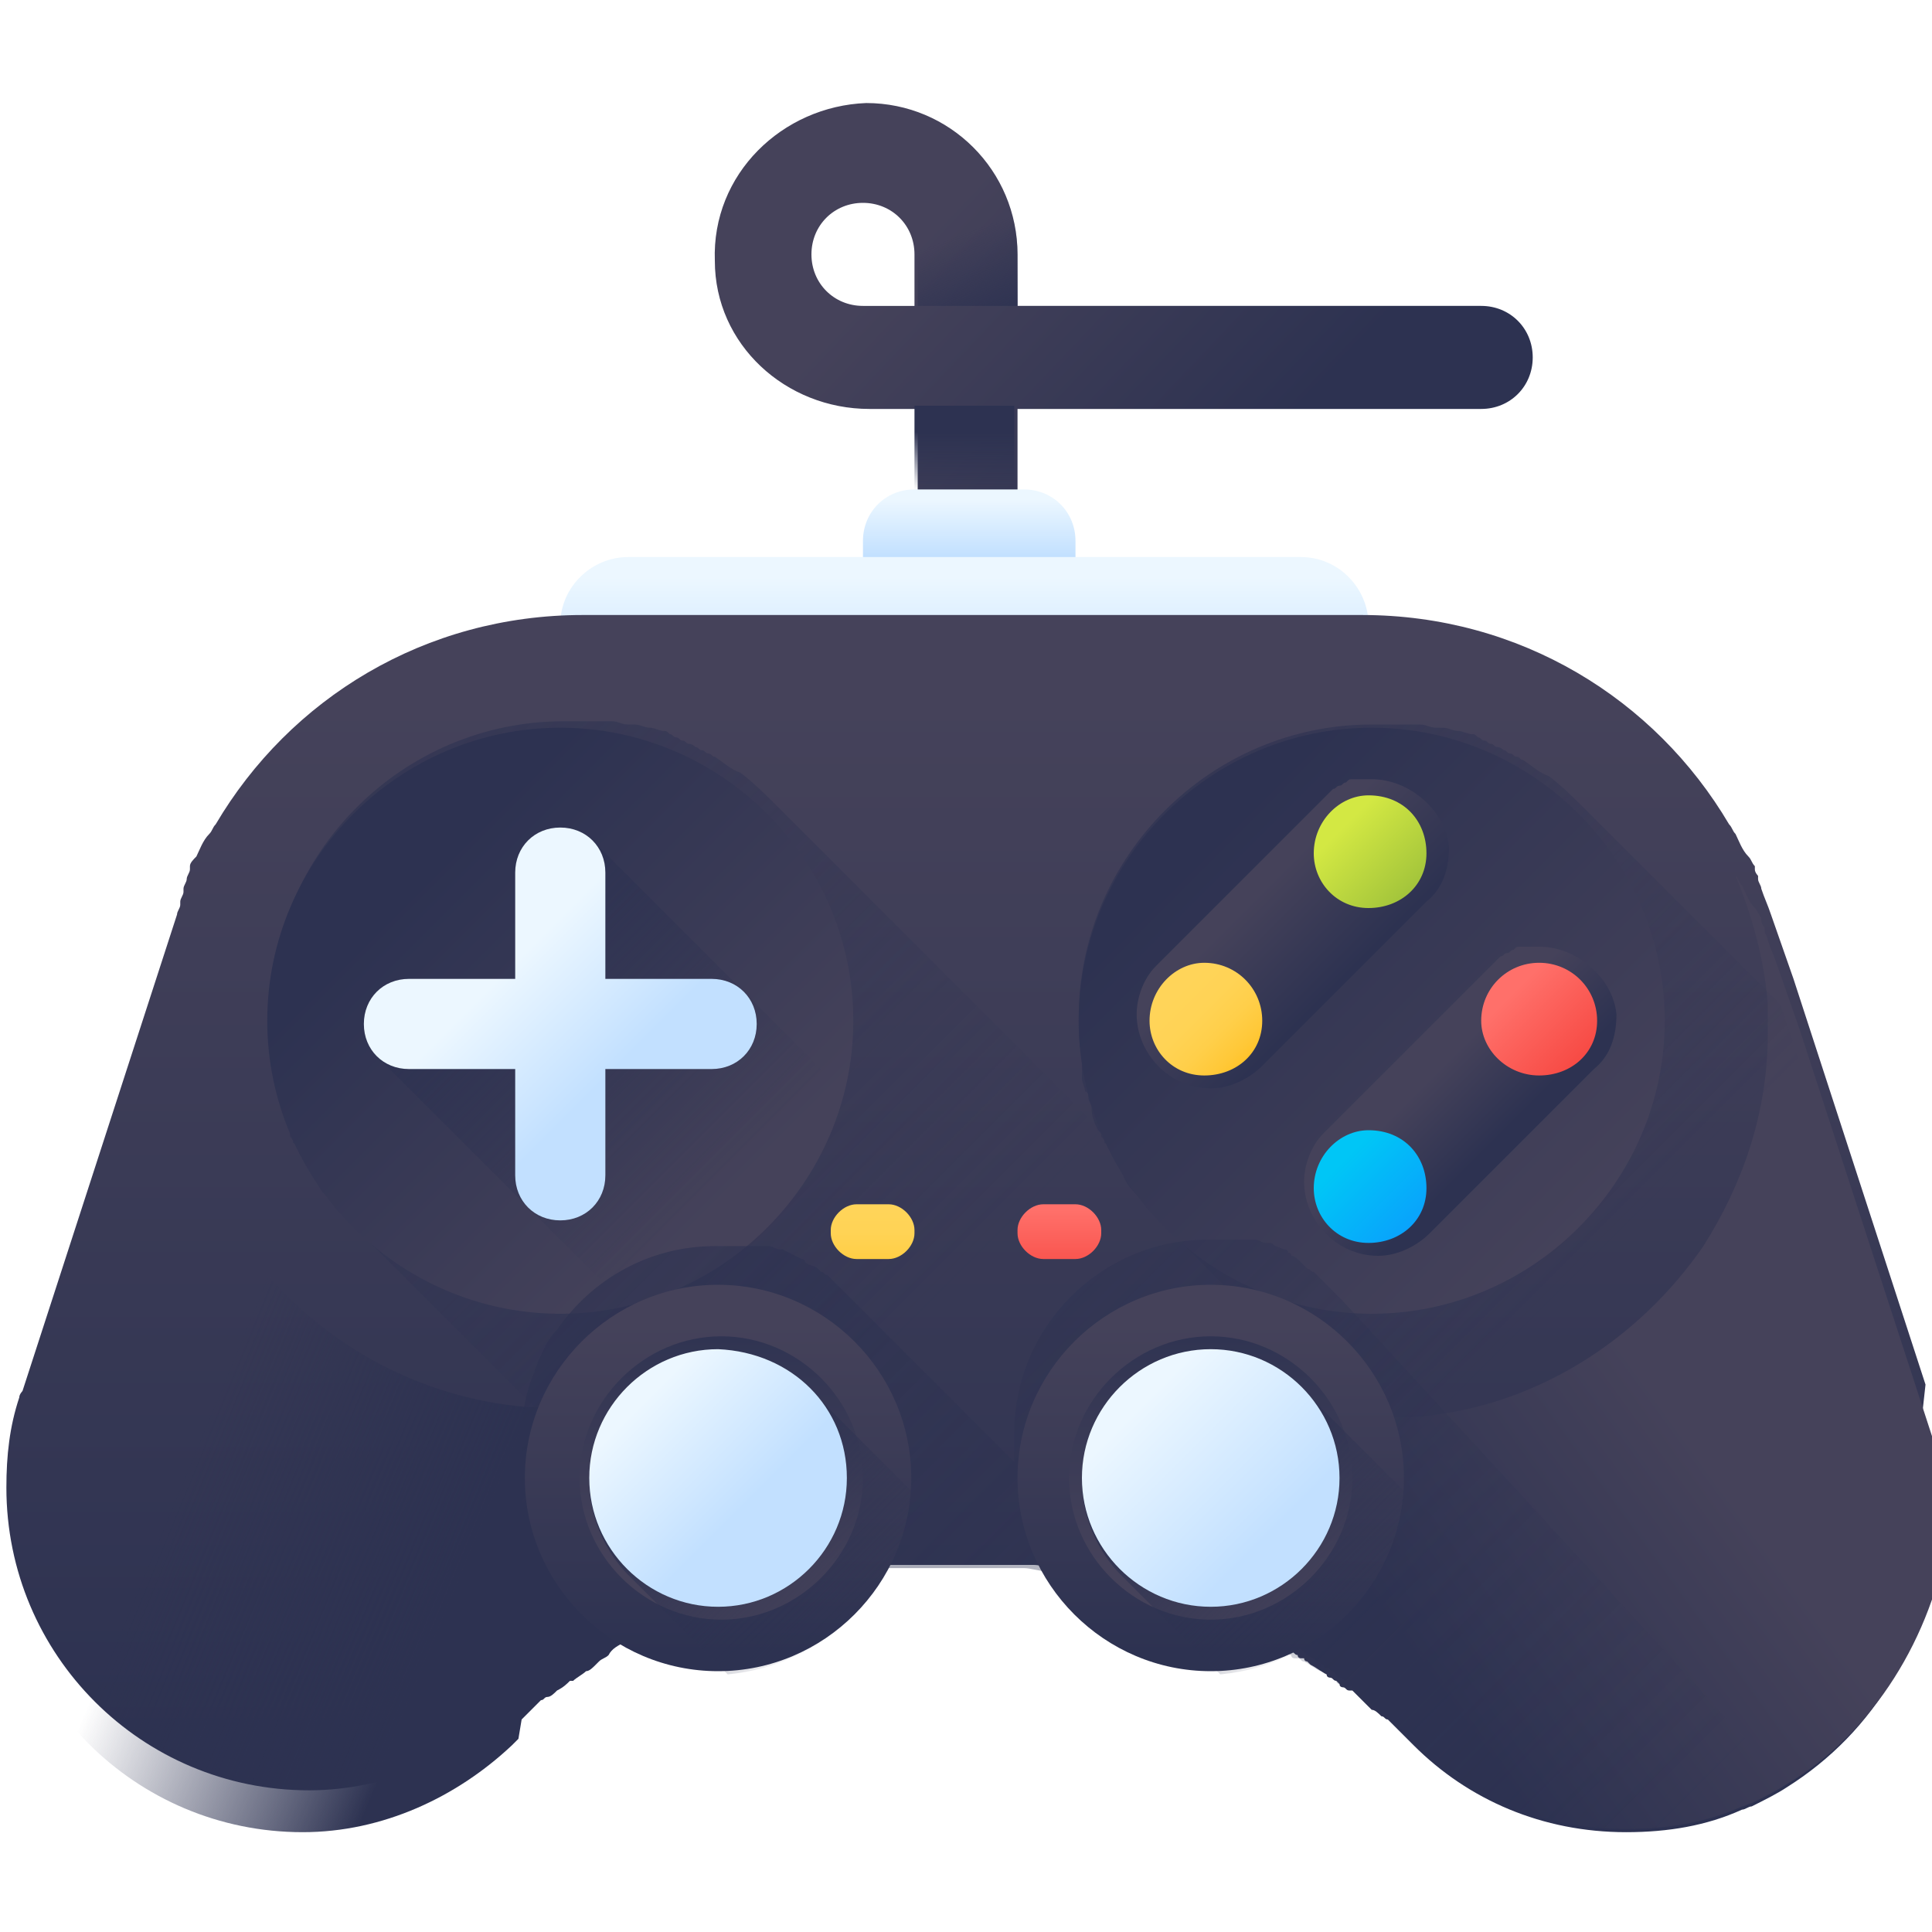 <?xml version="1.0" encoding="utf-8"?>
<!-- Generator: Adobe Illustrator 25.4.1, SVG Export Plug-In . SVG Version: 6.00 Build 0)  -->
<svg version="1.1" id="Layer_1" xmlns="http://www.w3.org/2000/svg" xmlns:xlink="http://www.w3.org/1999/xlink" x="0px" y="0px"
	 width="60px" height="60px" viewBox="0 0 60 60" style="enable-background:new 0 0 60 60;" xml:space="preserve">
<style type="text/css">
	.st0{fill:url(#SVGID_1_);}
	.st1{fill:url(#SVGID_00000122695528337483710410000017652782330436155291_);}
	.st2{fill:url(#SVGID_00000103267506330987436460000002085393524856054695_);}
	.st3{fill:url(#SVGID_00000004545307319595986940000017434957698213461901_);}
	.st4{fill:url(#SVGID_00000088841042803324869760000004172553094512067731_);}
	.st5{fill:url(#SVGID_00000081620803724277636220000011356987903693057465_);}
	.st6{fill:url(#SVGID_00000131352278005801243160000012321650995670017973_);}
	.st7{fill:url(#SVGID_00000044138604262016141070000001867865358515797153_);}
	.st8{fill:url(#SVGID_00000139295646246563899340000001700619223145472419_);}
	.st9{fill:url(#SVGID_00000007425237966769654290000005228965353608640909_);}
	.st10{fill:url(#SVGID_00000132780599264997202810000007095178785756216481_);}
	.st11{fill:url(#SVGID_00000110433803128769879780000002064261120526304649_);}
	.st12{fill:url(#SVGID_00000170957214685161617460000015594684890620362118_);}
	.st13{fill:url(#SVGID_00000091722807542000839780000011915907410791899059_);}
	.st14{fill:url(#SVGID_00000058588557086698927530000000775898131248997506_);}
	.st15{fill:url(#SVGID_00000060731062322891644450000013453189298962101436_);}
	.st16{fill:url(#SVGID_00000045588329199030006540000005906010516582042009_);}
	.st17{fill:url(#SVGID_00000003786239409645954090000010080945815690460093_);}
	.st18{fill:url(#SVGID_00000172411143217907178940000006738231756465581446_);}
	.st19{fill:url(#SVGID_00000025407320530154897470000016220991358692857278_);}
	.st20{fill:url(#SVGID_00000011007006169593991140000008717142784166601629_);}
	.st21{fill:url(#SVGID_00000147920678581626465150000008488602602765077396_);}
	.st22{fill:url(#SVGID_00000043445735354767171190000005660035807606241199_);}
	.st23{fill:url(#SVGID_00000083052180982279873260000014178039325026223238_);}
	.st24{fill:url(#SVGID_00000068653403522285461940000017366681566954363044_);}
	.st25{fill:url(#SVGID_00000045600801174596884180000010307541642597346188_);}
	.st26{fill:url(#SVGID_00000133496775024810566480000004294622401824133811_);}
	.st27{fill:url(#SVGID_00000137836902731470661450000008525065010332957325_);}
	.st28{fill:url(#SVGID_00000116193637751674654880000018060088598451186580_);}
	.st29{fill:url(#SVGID_00000110467094758895224080000003017881872639446702_);}
	.st30{fill:url(#SVGID_00000050639575712532830340000011778145060648964232_);}
</style>
<g>
	
		<linearGradient id="SVGID_1_" gradientUnits="userSpaceOnUse" x1="29.944" y1="-395.947" x2="38.847" y2="-404.416" gradientTransform="matrix(1 0 0 -1 0 -390)">
		<stop  offset="0" style="stop-color:#45425A"/>
		<stop  offset="1" style="stop-color:#2D3251"/>
	</linearGradient>
	<path class="st0" d="M31.6,16.8h-3.1v-4.1h-1.5c-2.6,0-4.8-2-4.8-4.6c-0.1-2.7,2.1-4.8,4.7-4.9h0c2.6,0,4.7,2.1,4.7,4.7v1.6H46
		c0.9,0,1.6,0.7,1.6,1.6c0,0.9-0.7,1.6-1.6,1.6H31.6V16.8z M26.8,6.3c-0.9,0-1.6,0.7-1.6,1.6c0,0.9,0.7,1.6,1.6,1.6h1.6V7.9
		C28.4,7,27.7,6.3,26.8,6.3z"/>
	
		<linearGradient id="SVGID_00000135661577990912037760000006957333359373548200_" gradientUnits="userSpaceOnUse" x1="30" y1="-405.515" x2="30" y2="-407.275" gradientTransform="matrix(1 0 0 -1 0 -390)">
		<stop  offset="0" style="stop-color:#ECF7FF"/>
		<stop  offset="1" style="stop-color:#C2E0FF"/>
	</linearGradient>
	<path style="fill:url(#SVGID_00000135661577990912037760000006957333359373548200_);" d="M33.3,18.4h-6.5v-1.6
		c0-0.9,0.7-1.6,1.6-1.6h3.4c0.9,0,1.6,0.7,1.6,1.6V18.4z"/>
	
		<linearGradient id="SVGID_00000167367169092333561020000000174029096922242702_" gradientUnits="userSpaceOnUse" x1="30" y1="-407.937" x2="30" y2="-411.918" gradientTransform="matrix(1 0 0 -1 0 -390)">
		<stop  offset="0" style="stop-color:#ECF7FF"/>
		<stop  offset="1" style="stop-color:#C2E0FF"/>
	</linearGradient>
	<path style="fill:url(#SVGID_00000167367169092333561020000000174029096922242702_);" d="M42.6,24.5H17.4v-5.1c0-1.2,1-2.1,2.1-2.1
		h20.9c1.2,0,2.1,1,2.1,2.1V24.5z"/>
	
		<linearGradient id="SVGID_00000064315407547919438070000000161883343809632931_" gradientUnits="userSpaceOnUse" x1="30" y1="-411.716" x2="30" y2="-444.035" gradientTransform="matrix(1 0 0 -1 0 -390)">
		<stop  offset="0" style="stop-color:#45425A"/>
		<stop  offset="1" style="stop-color:#2D3251"/>
	</linearGradient>
	<path style="fill:url(#SVGID_00000064315407547919438070000000161883343809632931_);" d="M59.6,44.8c0.2,0.8,0.4,1.7,0.4,2.7
		c0,3.4-1.8,6.3-4.5,8c-0.3,0.2-0.7,0.4-1.1,0.6c-0.1,0-0.2,0.1-0.3,0.1c-1.1,0.5-2.3,0.7-3.6,0.7c-2.6,0-4.9-1-6.6-2.7c0,0,0,0,0,0
		c0,0,0,0,0,0c0,0,0,0-0.1-0.1c-0.1-0.1-0.1-0.1-0.2-0.2c-0.1-0.1-0.1-0.1-0.2-0.2c-0.1-0.1-0.1-0.1-0.2-0.2c0,0-0.1-0.1-0.1-0.1
		c0,0,0,0,0,0c0,0,0,0,0,0c-0.1,0-0.1-0.1-0.2-0.1c-0.1-0.1-0.2-0.2-0.3-0.2c-0.1-0.1-0.2-0.2-0.3-0.3c0,0,0,0,0,0c0,0,0,0,0,0
		c0,0,0,0,0,0c0,0,0,0,0,0c0,0-0.1-0.1-0.1-0.1c0,0,0,0,0,0c-0.1-0.1-0.1-0.1-0.2-0.2c0,0,0,0,0,0c0,0,0,0-0.1,0c0,0,0,0,0,0
		c0,0,0,0,0,0c-0.1,0-0.1-0.1-0.2-0.1c0,0-0.1,0-0.1-0.1c0,0-0.1-0.1-0.1-0.1c0,0,0,0,0,0c-0.1,0-0.1-0.1-0.2-0.1c0,0-0.1,0-0.1-0.1
		c0,0,0,0,0,0c0,0,0,0,0,0c0,0,0,0,0,0c-0.2-0.1-0.3-0.2-0.5-0.3c0,0-0.1-0.1-0.1-0.1c0,0-0.1,0-0.1-0.1c0,0,0,0,0,0v0c0,0,0,0,0,0
		c0,0,0,0-0.1,0c0,0-0.1,0-0.1-0.1c-0.1,0-0.1-0.1-0.2-0.1C40,51,40,51,39.9,50.9c0,0,0,0,0,0c0,0,0,0,0,0c0,0,0,0-0.1,0
		c-0.1-0.1-0.2-0.1-0.4-0.2c0,0,0,0,0,0c0,0,0,0,0,0c-0.1-0.1-0.3-0.1-0.4-0.2c-0.1,0-0.2-0.1-0.2-0.1c-0.1,0-0.1-0.1-0.2-0.1
		c0,0,0,0,0,0c0,0,0,0,0,0c0,0-0.1,0-0.1-0.1c0,0,0,0,0,0c0,0-0.1,0-0.1-0.1c-0.1,0-0.2-0.1-0.2-0.1c0,0-0.1,0-0.1,0
		c0,0-0.1,0-0.1,0c0,0,0,0,0,0c0,0,0,0,0,0c0,0,0,0-0.1,0c0,0-0.1,0-0.1,0c0,0,0,0,0,0c0,0,0,0,0,0c0,0,0,0,0,0c0,0,0,0,0,0
		c0,0-0.1,0-0.1,0c0,0,0,0-0.1,0c0,0-0.1,0-0.1,0c-0.1,0-0.1,0-0.2-0.1c0,0-0.1,0-0.1,0c0,0,0,0,0,0c-0.1,0-0.2-0.1-0.3-0.1
		c0,0,0,0-0.1,0c-0.1,0-0.3-0.1-0.4-0.1c-0.1,0-0.1,0-0.2-0.1c-0.1,0-0.2-0.1-0.3-0.1l-0.2-0.1c-0.1,0-0.2-0.1-0.3-0.1
		c0,0,0,0-0.1,0c-0.1,0-0.2-0.1-0.3-0.1c0,0,0,0,0,0c0,0,0,0,0,0c0,0,0,0,0,0c-0.1,0-0.2-0.1-0.3-0.1c-0.1,0-0.1,0-0.2,0
		c-0.1,0-0.2,0-0.3-0.1c-0.1,0-0.2,0-0.3-0.1c-0.1,0-0.1,0-0.2,0c-0.1,0-0.2,0-0.3-0.1c-0.1,0-0.1,0-0.2,0c-0.1,0-0.3,0-0.4-0.1
		c-0.2,0-0.5-0.1-0.7-0.1c-0.1,0-0.2,0-0.3,0c-0.1,0-0.3,0-0.4,0c0,0-0.1,0-0.1,0c-0.1,0-0.3,0-0.4,0c-0.1,0-0.3,0-0.4,0
		c0,0-0.1,0-0.1,0c-0.2,0-0.3,0-0.5,0h0c-0.1,0-0.2,0-0.3,0h0c0,0-0.1,0-0.1,0h0c0,0,0,0,0,0c0,0,0,0,0,0c0,0-0.1,0-0.1,0
		c-0.1,0-0.1,0-0.2,0c0,0-0.1,0-0.1,0c0,0,0,0-0.1,0c0,0,0,0,0,0c0,0,0,0-0.1,0c0,0,0,0,0,0c-0.1,0-0.1,0-0.2,0c0,0,0,0,0,0
		c0,0,0,0,0,0c0,0,0,0,0,0c0,0-0.1,0-0.1,0c-0.1,0-0.2,0-0.2,0c0,0,0,0,0,0c0,0-0.1,0-0.1,0c-0.1,0-0.1,0-0.2,0v0c0,0,0,0,0,0h0
		c0,0,0,0,0,0c0,0-0.1,0-0.1,0c-0.1,0-0.3,0-0.4,0c0,0,0,0,0,0c0,0,0,0,0,0c0,0,0,0-0.1,0c0,0,0,0,0,0c-0.1,0-0.1,0-0.2,0
		c0,0,0,0,0,0c0,0-0.1,0-0.1,0c0,0-0.1,0-0.1,0c-0.1,0-0.2,0-0.4,0.1c-0.1,0-0.1,0-0.2,0c-0.1,0-0.1,0-0.1,0c0,0,0,0,0,0
		c0,0,0,0-0.1,0c0,0-0.1,0-0.1,0c0,0,0,0-0.1,0h0c0,0-0.1,0-0.1,0c0,0,0,0,0,0c0,0-0.1,0-0.1,0c0,0-0.1,0-0.1,0c0,0,0,0,0,0
		c0,0-0.1,0-0.1,0c0,0,0,0,0,0c-0.1,0-0.1,0-0.2,0c0,0,0,0,0,0c0,0,0,0,0,0c0,0,0,0,0,0c-0.2,0-0.3,0.1-0.5,0.1c0,0,0,0-0.1,0
		c0,0,0,0,0,0c0,0,0,0,0,0c0,0,0,0,0,0c0,0,0,0-0.1,0c-0.1,0-0.2,0.1-0.3,0.1c0,0-0.1,0-0.1,0c-0.1,0-0.2,0.1-0.3,0.1
		c0,0-0.1,0-0.1,0c0,0,0,0-0.1,0s0,0-0.1,0c-0.1,0-0.1,0-0.2,0.1c0,0,0,0-0.1,0c0,0,0,0-0.1,0c0,0-0.1,0-0.1,0c0,0-0.1,0-0.1,0
		c0,0-0.1,0-0.1,0.1c0,0-0.1,0-0.1,0c0,0,0,0,0,0c0,0,0,0,0,0c0,0-0.1,0-0.1,0c-0.1,0-0.1,0.1-0.2,0.1c0,0,0,0-0.1,0c0,0,0,0-0.1,0
		c0,0,0,0,0,0c0,0,0,0,0,0c0,0,0,0-0.1,0c0,0,0,0-0.1,0c0,0-0.1,0-0.1,0c-0.1,0-0.2,0.1-0.3,0.1c0,0-0.1,0-0.1,0c0,0,0,0,0,0
		c0,0,0,0,0,0c0,0-0.1,0-0.1,0.1c0,0-0.1,0-0.1,0c0,0,0,0-0.1,0c0,0,0,0,0,0c0,0-0.1,0-0.1,0c0,0-0.1,0-0.1,0.1
		c-0.2,0.1-0.4,0.2-0.7,0.4c-0.1,0-0.2,0.1-0.2,0.1c0,0,0,0-0.1,0c0,0-0.1,0.1-0.1,0.1c0,0,0,0-0.1,0c0,0,0,0,0,0c0,0,0,0-0.1,0
		c0,0,0,0-0.1,0c0,0-0.1,0-0.1,0c-0.1,0-0.2,0.1-0.2,0.1c-0.2,0.1-0.4,0.2-0.5,0.4c-0.1,0.1-0.2,0.1-0.3,0.2c0,0,0,0,0,0
		c0,0-0.1,0.1-0.1,0.1c-0.1,0.1-0.2,0.2-0.3,0.2c0,0,0,0,0,0c-0.1,0.1-0.3,0.2-0.4,0.3c0,0,0,0-0.1,0c-0.1,0.1-0.2,0.2-0.4,0.3
		c-0.1,0.1-0.2,0.2-0.3,0.2c-0.1,0-0.1,0.1-0.2,0.1c-0.1,0.1-0.2,0.2-0.3,0.3c-0.1,0.1-0.1,0.1-0.2,0.2c-0.1,0.1-0.1,0.1-0.2,0.2
		c0,0,0,0,0,0c0,0,0,0-0.1,0.1c0,0,0,0,0,0c0,0-0.1,0.1-0.1,0.1c0,0,0,0,0-0.1c-1.7,1.6-4,2.7-6.5,2.7c-5.2,0-9.4-4.2-9.4-9.4
		c0-1,0.1-1.9,0.4-2.8c0-0.1,0.1-0.2,0.1-0.2l4.8-14.8c0-0.1,0.1-0.2,0.1-0.3c0,0,0-0.1,0-0.1c0-0.1,0.1-0.2,0.1-0.3c0,0,0,0,0-0.1
		c0-0.1,0.1-0.2,0.1-0.3c0,0,0,0,0,0c0-0.1,0.1-0.2,0.1-0.3c0,0,0,0,0-0.1c0-0.1,0.1-0.2,0.2-0.3c0.1-0.2,0.2-0.5,0.4-0.7
		c0.1-0.1,0.1-0.2,0.2-0.3c2.3-3.9,6.5-6.5,11.4-6.5h24.2c4.9,0,9.1,2.6,11.4,6.5c0.1,0.1,0.1,0.2,0.2,0.3c0.1,0.2,0.2,0.5,0.4,0.7
		c0.1,0.1,0.1,0.2,0.2,0.3c0,0,0,0.1,0,0.1c0,0.1,0.1,0.2,0.1,0.2c0,0,0,0,0,0.1c0,0.1,0.1,0.2,0.1,0.3c0.1,0.3,0.2,0.5,0.3,0.8
		l0.7,2l4.1,12.6c0,0,0,0,0,0c0,0,0,0,0,0L59.6,44.8C59.6,44.8,59.6,44.8,59.6,44.8z"/>
	
		<linearGradient id="SVGID_00000017502536798349477270000005664951963707571643_" gradientUnits="userSpaceOnUse" x1="7.299" y1="-431.913" x2="15.826" y2="-435.442" gradientTransform="matrix(1 0 0 -1 0 -390)">
		<stop  offset="0" style="stop-color:#2D3251;stop-opacity:0"/>
		<stop  offset="4.880000e-02" style="stop-color:#2D3251;stop-opacity:4.705900e-02"/>
		<stop  offset="1" style="stop-color:#2D3251"/>
	</linearGradient>
	<path style="fill:url(#SVGID_00000017502536798349477270000005664951963707571643_);" d="M23.1,49.5c0,0-0.1,0-0.1,0.1
		c0,0,0,0-0.1,0c0,0,0,0,0,0c0,0-0.1,0-0.1,0.1c0,0-0.1,0-0.1,0c0,0,0,0,0,0c0,0-0.1,0-0.1,0c-0.1,0-0.1,0.1-0.2,0.1c0,0,0,0-0.1,0
		c0,0,0,0-0.1,0C22,49.9,22,50,21.9,50c-0.1,0-0.2,0.1-0.3,0.1c0,0,0,0,0,0c0,0,0,0-0.1,0c0,0,0,0,0,0c0,0,0,0,0,0
		c-0.1,0-0.1,0.1-0.2,0.1c0,0,0,0-0.1,0c0,0-0.1,0-0.1,0c0,0-0.1,0-0.1,0.1c0,0,0,0,0,0c-0.2,0.1-0.4,0.2-0.6,0.3
		c-0.1,0-0.2,0.1-0.2,0.1c0,0,0,0-0.1,0c-0.1,0-0.2,0.1-0.3,0.2c0,0,0,0-0.1,0c0,0,0,0,0,0c0,0,0,0-0.1,0c-0.1,0-0.2,0.1-0.2,0.1
		c-0.2,0.1-0.4,0.2-0.5,0.4c-0.1,0.1-0.2,0.1-0.3,0.2c0,0,0,0,0,0c0,0-0.1,0.1-0.1,0.1c-0.1,0.1-0.2,0.2-0.3,0.2c0,0,0,0,0,0
		c-0.1,0.1-0.3,0.2-0.4,0.3c0,0,0,0-0.1,0c-0.1,0.1-0.2,0.2-0.4,0.3c-0.1,0.1-0.2,0.2-0.3,0.2c-0.1,0-0.1,0.1-0.2,0.1
		c-0.1,0.1-0.2,0.2-0.3,0.3c-0.1,0.1-0.2,0.2-0.3,0.3c0,0,0,0,0,0L16.1,54c-0.1,0.1-0.1,0.1-0.2,0.2c0,0,0,0,0,0
		c-1.7,1.6-4,2.7-6.5,2.7c-5.2,0-9.4-4.2-9.4-9.4c0-1,0.1-1.9,0.4-2.8c0-0.1,0.1-0.2,0.1-0.2l4.8-14.8c0-0.1,0.1-0.2,0.1-0.3
		c0,0,0-0.1,0-0.1c0-0.1,0.1-0.2,0.1-0.3c0,0,0,0,0-0.1c0-0.1,0.1-0.2,0.1-0.3c0,0,0,0,0,0c0-0.1,0.1-0.2,0.1-0.3c0,0,0,0,0-0.1
		c0-0.1,0.1-0.2,0.2-0.3c0.1-0.2,0.2-0.5,0.4-0.7c0.1-0.1,0.1-0.2,0.2-0.3c-0.7,1.5-1.1,3.2-1.1,4.9c0,2.4,0.7,4.7,2,6.6
		c2,3,5.3,5,9,5.3c0.1,0,0.3,0,0.4,0c0.2,0,0.4,0,0.5,0c0.2,0,0.4,0,0.6,0c0.2,0,0.5,0,0.7-0.1c0.2,0,0.4,0,0.6-0.1
		c0.4-0.1,0.8-0.2,1.3-0.3L23.1,49.5z"/>
	
		<linearGradient id="SVGID_00000076572998543602843080000008072217820521007269_" gradientUnits="userSpaceOnUse" x1="51.509" y1="-433.295" x2="42.608" y2="-439.769" gradientTransform="matrix(1 0 0 -1 0 -390)">
		<stop  offset="0" style="stop-color:#45425A"/>
		<stop  offset="1" style="stop-color:#2D3251"/>
	</linearGradient>
	<path style="fill:url(#SVGID_00000076572998543602843080000008072217820521007269_);" d="M55.5,55.4c-0.3,0.2-0.7,0.4-1.1,0.6
		c-0.1,0-0.2,0.1-0.3,0.1c-1.1,0.5-2.3,0.7-3.6,0.7c-2.6,0-4.9-1-6.6-2.7c0,0,0,0,0,0c0,0,0,0,0,0c0,0,0,0-0.1-0.1
		c-0.1-0.1-0.1-0.1-0.2-0.2c-0.1-0.1-0.1-0.1-0.2-0.2c-0.1-0.1-0.1-0.1-0.2-0.2c0,0-0.1-0.1-0.1-0.1c0,0,0,0-0.1-0.1
		c-0.1,0-0.1-0.1-0.2-0.1c-0.1-0.1-0.2-0.2-0.3-0.2c-0.1-0.1-0.2-0.2-0.3-0.3c0,0,0,0,0,0c0,0,0,0,0,0c0,0,0,0,0,0c0,0,0,0,0,0
		c0,0-0.1-0.1-0.1-0.1c0,0,0,0,0,0c-0.1-0.1-0.1-0.1-0.2-0.2c0,0-0.1,0-0.1-0.1c0,0,0,0,0,0c0,0,0,0,0,0c0,0,0,0,0,0
		c-0.1,0-0.1-0.1-0.2-0.1c0,0-0.1,0-0.1-0.1c0,0-0.1-0.1-0.1-0.1c0,0,0,0,0,0c-0.1,0-0.1-0.1-0.2-0.1c0,0-0.1,0-0.1-0.1c0,0,0,0,0,0
		c0,0,0,0,0,0c-0.2-0.1-0.3-0.2-0.5-0.3c0,0-0.1-0.1-0.1-0.1c0,0-0.1-0.1-0.1-0.1h0v0c0,0,0,0-0.1,0c0,0-0.1,0-0.1-0.1
		c-0.1-0.1-0.2-0.1-0.3-0.2c0,0,0,0,0,0c0,0,0,0,0,0c0,0,0,0-0.1,0c-0.1-0.1-0.3-0.1-0.4-0.2c0,0,0,0,0,0c-0.1-0.1-0.3-0.1-0.4-0.2
		c-0.1,0-0.2-0.1-0.2-0.1c-0.1,0-0.1-0.1-0.2-0.1c0,0,0,0,0,0c0,0,0,0,0,0c0,0-0.1,0-0.1-0.1c0,0-0.1,0-0.1-0.1
		c-0.1,0-0.2-0.1-0.2-0.1c0,0-0.1,0-0.1,0c0,0-0.1,0-0.1,0c0,0,0,0-0.1,0c0,0-0.1,0-0.1,0c0,0,0,0,0,0c0,0,0,0,0,0c0,0,0,0,0,0
		c0,0-0.1,0-0.1,0c0,0,0,0-0.1,0c0,0-0.1,0-0.1,0c-0.1,0-0.1,0-0.2-0.1c0,0-0.1,0-0.1,0c0,0,0,0,0,0c0,0-0.1,0-0.1,0l2.5-6.3
		c0.4,0.1,0.8,0.2,1.3,0.3c0,0,0,0,0,0c0.2,0,0.4,0.1,0.6,0.1c0.1,0,0.2,0,0.4,0c0.1,0,0.2,0,0.4,0c0,0,0.1,0,0.1,0
		c0.2,0,0.3,0,0.5,0c0.2,0,0.4,0,0.5,0c0.2,0,0.4,0,0.6,0c3.7-0.3,6.9-2.4,8.9-5.3c1.2-1.9,2-4.1,2-6.6c0-0.3,0-0.6,0-0.9
		c-0.1-1.4-0.5-2.8-1-4c0.1,0.1,0.1,0.2,0.2,0.3c0.1,0.2,0.2,0.5,0.4,0.7c0.1,0.1,0.1,0.2,0.2,0.3c0,0,0,0.1,0,0.1
		c0,0.1,0.1,0.2,0.1,0.2c0,0,0,0,0,0.1c0,0.1,0.1,0.2,0.1,0.3c0.1,0.3,0.2,0.5,0.3,0.8l0.7,2l4.1,12.6c0,0,0,0,0,0l0.1,0.4
		c0,0,0,0,0,0c0.2,0.8,0.4,1.7,0.4,2.7C60,50.8,58.2,53.8,55.5,55.4z"/>
	
		<linearGradient id="SVGID_00000163033555019112843050000015234624640770037923_" gradientUnits="userSpaceOnUse" x1="49.931" y1="-429.021" x2="28.851" y2="-407.941" gradientTransform="matrix(1 0 0 -1 0 -390)">
		<stop  offset="0" style="stop-color:#2D3251;stop-opacity:0"/>
		<stop  offset="4.880000e-02" style="stop-color:#2D3251;stop-opacity:4.705900e-02"/>
		<stop  offset="1" style="stop-color:#2D3251"/>
	</linearGradient>
	<path style="fill:url(#SVGID_00000163033555019112843050000015234624640770037923_);" d="M59.6,44.8c0.2,0.8,0.4,1.7,0.4,2.7
		c0,3.4-1.8,6.3-4.5,8c-0.3,0.2-0.7,0.4-1.1,0.6c-0.1,0-0.2,0.1-0.3,0.1L41.9,43.8l-0.3-0.3L38.1,40l-1.5-1.5c0,0,0,0,0,0
		c-0.1-0.1-0.2-0.2-0.3-0.3c-0.1-0.1-0.1-0.1-0.2-0.2c-0.2-0.2-0.3-0.3-0.5-0.5c-0.1-0.2-0.3-0.4-0.4-0.5c0,0,0,0,0,0
		c-0.2-0.2-0.3-0.4-0.4-0.7c-0.1-0.1-0.1-0.2-0.2-0.3c0-0.1-0.1-0.1-0.1-0.2c0-0.1-0.1-0.1-0.1-0.2c0,0,0-0.1-0.1-0.1
		c0-0.1,0-0.1-0.1-0.2c0-0.1,0-0.1-0.1-0.2c-0.1-0.2-0.2-0.4-0.2-0.7c0-0.1-0.1-0.2-0.1-0.3c0-0.1,0-0.2-0.1-0.2
		c0-0.1-0.1-0.3-0.1-0.4c0-0.1,0-0.1,0-0.2c0-0.1,0-0.2,0-0.3c0-0.1,0-0.1,0-0.2c-0.1-0.4-0.1-0.8-0.1-1.2c0-5,4.1-9.1,9.1-9.1
		c0.1,0,0.2,0,0.3,0c0.1,0,0.1,0,0.2,0c0.1,0,0.2,0,0.2,0c0.1,0,0.3,0,0.4,0c0.1,0,0.1,0,0.2,0c0,0,0.1,0,0.1,0c0,0,0.1,0,0.1,0
		c0.2,0,0.3,0.1,0.5,0.1c0.1,0,0.1,0,0.2,0c0.2,0,0.3,0.1,0.5,0.1c0,0,0,0,0,0c0.1,0,0.3,0.1,0.4,0.1c0,0,0,0,0,0
		c0.1,0,0.1,0,0.2,0.1c0.1,0,0.1,0.1,0.2,0.1c0.1,0,0.1,0.1,0.2,0.1c0,0,0,0,0,0c0.1,0,0.1,0.1,0.2,0.1c0.1,0,0.2,0.1,0.2,0.1
		c0.1,0,0.1,0.1,0.2,0.1c0.1,0,0.1,0.1,0.2,0.1c0.1,0,0.1,0.1,0.2,0.1c0.3,0.2,0.5,0.4,0.8,0.5c0.4,0.3,0.8,0.7,1.2,1.1l0,0l5.1,5.1
		l0.9,0.9l4.1,12.6c0,0,0,0,0,0L59.6,44.8C59.6,44.8,59.6,44.8,59.6,44.8z"/>
	
		<linearGradient id="SVGID_00000130616018058191457270000008578718885000204461_" gradientUnits="userSpaceOnUse" x1="425.128" y1="352.588" x2="436.908" y2="340.808" gradientTransform="matrix(-1.004 0 0 1.004 475.891 -315.786)">
		<stop  offset="0" style="stop-color:#45425A"/>
		<stop  offset="1" style="stop-color:#2D3251"/>
	</linearGradient>
	<path style="fill:url(#SVGID_00000130616018058191457270000008578718885000204461_);" d="M51.7,31.7c0,5-4.1,9.1-9.1,9.1
		c-5,0-9.1-4.1-9.1-9.1c0-5,4.1-9.1,9.1-9.1C47.6,22.6,51.7,26.7,51.7,31.7z"/>
	
		<linearGradient id="SVGID_00000033350658971080978290000011121104736491480459_" gradientUnits="userSpaceOnUse" x1="27.786" y1="-432.084" x2="1.289" y2="-405.587" gradientTransform="matrix(1 0 0 -1 0 -390)">
		<stop  offset="0" style="stop-color:#2D3251;stop-opacity:0"/>
		<stop  offset="4.880000e-02" style="stop-color:#2D3251;stop-opacity:4.705900e-02"/>
		<stop  offset="1" style="stop-color:#2D3251"/>
	</linearGradient>
	<path style="fill:url(#SVGID_00000033350658971080978290000011121104736491480459_);" d="M43.5,45l11,11c-0.1,0-0.2,0.1-0.3,0.1
		c-1.1,0.5-2.3,0.7-3.6,0.7c-2.6,0-4.9-1-6.6-2.7c0,0,0.1,0.1,0.1,0.1c0,0-0.1-0.1-0.1-0.1c0,0,0,0,0,0c0,0,0,0-0.1-0.1
		c-0.1-0.1-0.2-0.2-0.4-0.4c-0.1-0.1-0.1-0.1-0.2-0.2c-0.1,0-0.1-0.1-0.2-0.1c0,0,0,0,0,0c-0.1,0-0.1-0.1-0.2-0.1
		c-0.1-0.1-0.2-0.2-0.3-0.2c-0.1-0.1-0.2-0.2-0.3-0.3c0,0,0,0,0,0c0,0,0,0,0,0c0,0,0,0,0,0c0,0,0,0,0,0c0,0-0.1-0.1-0.1-0.1
		c0,0,0,0,0,0c-0.1-0.1-0.1-0.1-0.2-0.2c0,0-0.1,0-0.1-0.1c0,0,0,0,0,0c0,0,0,0,0,0c0,0,0,0,0,0c-0.1,0-0.1-0.1-0.2-0.1
		c0,0-0.1,0-0.1-0.1c0,0-0.1-0.1-0.1-0.1c0,0,0,0,0,0c-0.1,0-0.1-0.1-0.2-0.1c0,0-0.1,0-0.1-0.1c0,0,0,0-0.1,0c0,0,0,0,0,0
		c-0.2-0.1-0.3-0.2-0.5-0.3c-0.1,0-0.1-0.1-0.2-0.1c0,0,0,0,0,0v0c0,0,0,0,0,0c0,0,0,0-0.1,0c0,0-0.1,0-0.1-0.1
		c-0.1,0-0.1-0.1-0.2-0.1C40,51,40,51,39.9,50.9c0,0,0,0,0,0c0,0,0,0,0,0c0,0,0,0-0.1,0c-0.1-0.1-0.2-0.1-0.4-0.2c0,0,0,0,0,0
		c-0.1-0.1-0.3-0.1-0.4-0.2c-0.1,0-0.2-0.1-0.2-0.1c-0.1,0-0.1-0.1-0.2-0.1c0,0,0,0,0,0c0,0,0,0,0,0c0,0-0.1,0-0.1-0.1c0,0,0,0,0,0
		c-0.1-0.1-0.2-0.1-0.4-0.2c-0.1,0-0.1-0.1-0.2-0.1c0,0,0,0,0,0c0,0,0,0,0,0c-0.1,0-0.1,0-0.2-0.1c0,0,0,0,0,0c0,0,0,0,0,0
		c0,0,0,0,0,0c0,0-0.1,0-0.1,0c0,0,0,0-0.1,0c0,0-0.1,0-0.1,0c-0.1,0-0.1,0-0.2-0.1c0,0-0.1,0-0.1,0c0,0,0,0,0,0
		c-0.1,0-0.2-0.1-0.3-0.1c0,0,0,0-0.1,0c-0.1,0-0.3-0.1-0.4-0.1c-0.1,0-0.1,0-0.2-0.1c-0.1,0-0.2-0.1-0.3-0.1l-0.2-0.1
		c-0.1,0-0.2-0.1-0.3-0.1c0,0,0,0-0.1,0c-0.1,0-0.2-0.1-0.3-0.1c0,0,0,0,0,0c0,0,0,0,0,0c0,0,0,0,0,0c-0.1,0-0.2-0.1-0.3-0.1
		c-0.1,0-0.1,0-0.2,0c-0.1,0-0.2,0-0.3-0.1c-0.1,0-0.2,0-0.3-0.1c-0.1,0-0.1,0-0.2,0c-0.1,0-0.2,0-0.3-0.1c-0.1,0-0.1,0-0.2,0
		c-0.1,0-0.3,0-0.4-0.1c-0.2,0-0.5-0.1-0.7-0.1c-0.1,0-0.2,0-0.3,0c-0.1,0-0.3,0-0.4,0c0,0-0.1,0-0.1,0c-0.1,0-0.3,0-0.4,0
		c-0.1,0-0.3,0-0.4,0c0,0-0.1,0-0.1,0c-0.2,0-0.3,0-0.5,0h0c-0.1,0-0.2,0-0.3,0h-0.1c0,0-0.1,0-0.1,0c0,0,0,0,0,0c0,0,0,0,0,0
		c-0.1,0-0.2,0-0.3,0c0,0-0.1,0-0.1,0c0,0-0.1,0-0.1,0c0,0,0,0-0.1,0c-0.1,0-0.2,0-0.2,0c0,0,0,0,0,0c0,0,0,0,0,0c0,0,0,0,0,0
		c0,0-0.1,0-0.1,0c-0.1,0-0.2,0-0.3,0c0,0-0.1,0-0.1,0c-0.1,0-0.1,0-0.2,0c0,0,0,0,0,0h0c0,0,0,0,0,0c0,0-0.1,0-0.1,0
		c-0.1,0-0.3,0-0.4,0c0,0,0,0,0,0c0,0,0,0,0,0c0,0,0,0-0.1,0c0,0,0,0,0,0c-0.1,0-0.1,0-0.2,0c0,0-0.1,0-0.1,0c0,0-0.1,0-0.1,0
		c-0.1,0-0.2,0-0.4,0.1c-0.1,0-0.1,0-0.2,0c-0.1,0-0.1,0-0.1,0c0,0,0,0,0,0c0,0,0,0-0.1,0c0,0-0.1,0-0.1,0c0,0,0,0-0.1,0h0
		c0,0-0.1,0-0.1,0c0,0,0,0,0,0c0,0-0.1,0-0.1,0c0,0-0.1,0-0.1,0c0,0,0,0,0,0c0,0-0.1,0-0.1,0c0,0,0,0,0,0c-0.1,0-0.1,0-0.2,0
		c0,0,0,0,0,0c0,0,0,0,0,0v0c0,0,0,0,0,0c-0.2,0-0.3,0.1-0.5,0.1c0,0,0,0-0.1,0c0,0,0,0,0,0c0,0,0,0-0.1,0c0,0,0,0-0.1,0
		c-0.1,0-0.2,0.1-0.3,0.1c0,0-0.1,0-0.1,0c-0.1,0-0.2,0.1-0.3,0.1c0,0-0.1,0-0.1,0c0,0,0,0-0.1,0c0,0,0,0-0.1,0
		c-0.1,0-0.1,0-0.2,0.1c0,0,0,0-0.1,0c0,0,0,0-0.1,0c0,0,0,0-0.1,0c-0.1,0-0.2,0.1-0.3,0.1c0,0-0.1,0-0.1,0l-4.2-4.2L18,45.1
		l-6.6-6.6c0,0,0,0,0,0c-0.1-0.1-0.2-0.2-0.3-0.3h0c0,0,0,0,0,0c-0.1-0.1-0.1-0.1-0.2-0.2c-0.2-0.2-0.3-0.3-0.5-0.5
		c-0.1-0.2-0.3-0.4-0.4-0.5c0,0,0,0,0,0c-0.2-0.3-0.4-0.7-0.6-1c0-0.1-0.1-0.1-0.1-0.2c0-0.1-0.1-0.1-0.1-0.2c0,0,0-0.1-0.1-0.1
		c0-0.1,0-0.1-0.1-0.2C9,35.2,9,35.1,9,35c-0.1-0.2-0.2-0.4-0.2-0.7c0-0.1-0.1-0.2-0.1-0.3c0-0.1,0-0.2-0.1-0.2
		c0-0.1-0.1-0.3-0.1-0.4c0-0.1,0-0.1,0-0.2c0-0.1,0-0.2,0-0.3c0-0.1,0-0.1,0-0.2c-0.1-0.4-0.1-0.8-0.1-1.2c0-5,4.1-9.1,9.1-9.1
		c0.1,0,0.2,0,0.3,0c0.1,0,0.1,0,0.2,0c0.1,0,0.2,0,0.2,0c0.1,0,0.3,0,0.4,0c0.1,0,0.1,0,0.2,0c0,0,0.1,0,0.1,0c0,0,0.1,0,0.1,0
		c0.2,0,0.3,0.1,0.5,0.1c0.1,0,0.1,0,0.2,0c0.2,0,0.3,0.1,0.5,0.1c0,0,0,0,0,0c0.1,0,0.3,0.1,0.4,0.1c0,0,0,0,0,0
		c0.1,0,0.1,0,0.2,0.1c0.1,0,0.1,0.1,0.2,0.1c0.1,0,0.1,0.1,0.2,0.1c0,0,0,0,0,0c0.1,0,0.1,0.1,0.2,0.1c0.1,0,0.2,0.1,0.2,0.1
		c0.1,0,0.1,0.1,0.2,0.1c0.1,0,0.1,0.1,0.2,0.1c0.1,0,0.1,0.1,0.2,0.1c0.3,0.2,0.5,0.4,0.8,0.5c0.4,0.3,0.8,0.7,1.2,1.1l0,0
		l10.5,10.5l3.3,3.3l0.5,0.5l3.5,3.5l0.1,0.1L43.5,45z"/>
	
		<linearGradient id="SVGID_00000100375798322132863320000002185674918385164686_" gradientUnits="userSpaceOnUse" x1="48.019" y1="351.489" x2="57.747" y2="341.761" gradientTransform="matrix(-1.004 0 0 1.004 70.992 -315.786)">
		<stop  offset="0" style="stop-color:#45425A"/>
		<stop  offset="1" style="stop-color:#2D3251"/>
	</linearGradient>
	<path style="fill:url(#SVGID_00000100375798322132863320000002185674918385164686_);" d="M26.5,31.7c0,5-4.1,9.1-9.1,9.1
		s-9.1-4.1-9.1-9.1c0-5,4.1-9.1,9.1-9.1S26.5,26.7,26.5,31.7z"/>
	
		<linearGradient id="SVGID_00000116229475734128497950000018096962408591709326_" gradientUnits="userSpaceOnUse" x1="22.271" y1="-426.568" x2="11.871" y2="-416.168" gradientTransform="matrix(1 0 0 -1 0 -390)">
		<stop  offset="0" style="stop-color:#2D3251;stop-opacity:0"/>
		<stop  offset="4.880000e-02" style="stop-color:#2D3251;stop-opacity:4.705900e-02"/>
		<stop  offset="1" style="stop-color:#2D3251"/>
	</linearGradient>
	<path style="fill:url(#SVGID_00000116229475734128497950000018096962408591709326_);" d="M26.1,33.8l-7.6-7.6
		c-0.3-0.3-0.6-0.5-1.1-0.5c-0.8,0-1.4,0.6-1.4,1.4v3.3h-3.3c-0.8,0-1.4,0.6-1.4,1.4c0,0.4,0.2,0.8,0.5,1.1l7.6,7.6
		C22.8,39.7,25.4,37.1,26.1,33.8z"/>
	
		<linearGradient id="SVGID_00000034810531790450125430000013068679042492441761_" gradientUnits="userSpaceOnUse" x1="15.779" y1="-420.077" x2="19.012" y2="-423.309" gradientTransform="matrix(1 0 0 -1 0 -390)">
		<stop  offset="0" style="stop-color:#ECF7FF"/>
		<stop  offset="1" style="stop-color:#C2E0FF"/>
	</linearGradient>
	<path style="fill:url(#SVGID_00000034810531790450125430000013068679042492441761_);" d="M22.1,30.4h-3.3v-3.3
		c0-0.8-0.6-1.4-1.4-1.4s-1.4,0.6-1.4,1.4v3.3h-3.3c-0.8,0-1.4,0.6-1.4,1.4s0.6,1.4,1.4,1.4h3.3v3.3c0,0.8,0.6,1.4,1.4,1.4
		s1.4-0.6,1.4-1.4v-3.3h3.3c0.8,0,1.4-0.6,1.4-1.4S22.9,30.4,22.1,30.4z"/>
	
		<linearGradient id="SVGID_00000109031091919073192560000006890592033198751108_" gradientUnits="userSpaceOnUse" x1="46.517" y1="-452.459" x2="7.467" y2="-413.409" gradientTransform="matrix(1 0 0 -1 0 -390)">
		<stop  offset="0" style="stop-color:#2D3251;stop-opacity:0"/>
		<stop  offset="4.880000e-02" style="stop-color:#2D3251;stop-opacity:4.705900e-02"/>
		<stop  offset="1" style="stop-color:#2D3251"/>
	</linearGradient>
	<path style="fill:url(#SVGID_00000109031091919073192560000006890592033198751108_);" d="M55.5,55.4c-0.3,0.2-0.7,0.4-1.1,0.6
		c-0.1,0-0.2,0.1-0.3,0.1c-1.1,0.5-2.3,0.7-3.6,0.7c-2.6,0-4.9-1-6.6-2.7c0,0,0.1,0.1,0.1,0.1c0,0-0.1-0.1-0.1-0.1c0,0,0,0,0,0
		c0,0,0,0-0.1-0.1c-0.1-0.1-0.2-0.2-0.4-0.4c-0.1-0.1-0.1-0.1-0.2-0.2c-0.1,0-0.1-0.1-0.2-0.1c0,0,0,0,0,0c-0.1,0-0.1-0.1-0.2-0.1
		c-0.1-0.1-0.2-0.2-0.3-0.2c-0.1-0.1-0.2-0.2-0.3-0.3c0,0,0,0,0,0c0,0,0,0,0,0c0,0,0,0,0,0c0,0,0,0,0,0c0,0-0.1-0.1-0.1-0.1
		c0,0,0,0,0,0c-0.1-0.1-0.1-0.1-0.2-0.2c0,0,0,0,0,0c0,0,0,0-0.1,0c0,0,0,0,0,0c0,0,0,0,0,0c0,0,0,0,0,0c-0.1,0-0.1-0.1-0.2-0.1
		c0,0-0.1,0-0.1-0.1c0,0-0.1-0.1-0.1-0.1c0,0,0,0,0,0c-0.1,0-0.1-0.1-0.2-0.1c0,0-0.1,0-0.1-0.1c0,0,0,0-0.1,0c0,0,0,0,0,0
		c-0.2-0.1-0.3-0.2-0.5-0.3c-0.1,0-0.1-0.1-0.2-0.1c0,0,0,0,0,0v0c0,0,0,0,0,0c0,0,0,0-0.1,0c0,0-0.1,0-0.1-0.1
		c-0.1,0-0.1-0.1-0.2-0.1c-0.1,0-0.1-0.1-0.2-0.1c0,0,0,0,0,0c0,0,0,0-0.1,0c-0.1-0.1-0.2-0.1-0.4-0.2c0,0,0,0,0,0
		c-0.1-0.1-0.3-0.1-0.4-0.2c-0.1,0-0.2-0.1-0.2-0.1c-0.1,0-0.1-0.1-0.2-0.1c0,0,0,0,0,0c0,0,0,0,0,0c0,0-0.1,0-0.1-0.1c0,0,0,0,0,0
		c-0.1-0.1-0.2-0.1-0.4-0.2c-0.1,0-0.1-0.1-0.2-0.1c0,0,0,0,0,0c0,0,0,0,0,0c-0.1,0-0.1,0-0.2-0.1c0,0,0,0,0,0c0,0,0,0,0,0
		c0,0,0,0,0,0c0,0-0.1,0-0.1,0c0,0,0,0-0.1,0c0,0-0.1,0-0.1,0c-0.1,0-0.1,0-0.2-0.1c0,0-0.1,0-0.1,0c0,0,0,0,0,0
		c-0.1,0-0.2-0.1-0.3-0.1c0,0,0,0-0.1,0c-0.1,0-0.3-0.1-0.4-0.1c-0.1,0-0.1,0-0.2-0.1c-0.1,0-0.2-0.1-0.3-0.1l-0.2-0.1
		c-0.1,0-0.2-0.1-0.4-0.1c-0.1,0-0.2-0.1-0.3-0.1c0,0,0,0,0,0c0,0,0,0,0,0c0,0,0,0,0,0c-0.1,0-0.2-0.1-0.3-0.1c-0.1,0-0.1,0-0.2,0
		c-0.1,0-0.2,0-0.3-0.1c-0.1,0-0.2,0-0.3-0.1c-0.1,0-0.1,0-0.2,0c-0.1,0-0.2,0-0.3-0.1c-0.1,0-0.1,0-0.2,0c-0.1,0-0.3,0-0.4-0.1
		c-0.2,0-0.5-0.1-0.7-0.1c-0.1,0-0.2,0-0.3,0c-0.1,0-0.3,0-0.4,0c0,0-0.1,0-0.1,0c-0.1,0-0.3,0-0.4,0c-0.1,0-0.3,0-0.4,0
		c0,0-0.1,0-0.1,0c-0.2,0-0.3,0-0.5,0h0c-0.1,0-0.2,0-0.3,0h-0.1c0,0-0.1,0-0.1,0h0c0,0,0,0,0,0c-0.1,0-0.1,0-0.2,0
		c-0.1,0-0.1,0-0.2,0c0,0-0.1,0-0.1,0c0,0,0,0-0.1,0c0,0-0.1,0-0.1,0c0,0,0,0,0,0c-0.1,0-0.1,0-0.2,0c0,0,0,0,0,0c0,0,0,0,0,0
		c0,0,0,0,0,0c0,0-0.1,0-0.1,0c-0.1,0-0.2,0-0.2,0c0,0,0,0,0,0c0,0-0.1,0-0.1,0c-0.1,0-0.1,0-0.2,0c0,0,0,0,0,0h0c0,0,0,0,0,0
		c0,0-0.1,0-0.1,0c-0.1,0-0.3,0-0.4,0c0,0,0,0,0,0c0,0,0,0,0,0c0,0,0,0-0.1,0c0,0,0,0,0,0c-0.1,0-0.1,0-0.2,0c0,0,0,0,0,0
		c0,0-0.1,0-0.1,0c0,0-0.1,0-0.1,0c-0.1,0-0.2,0-0.4,0.1c-0.1,0-0.1,0-0.2,0c-0.1,0-0.1,0-0.1,0c0,0,0,0,0,0c0,0,0,0-0.1,0
		c0,0-0.1,0-0.1,0c0,0,0,0-0.1,0h0c0,0-0.1,0-0.1,0c0,0,0,0,0,0c0,0-0.1,0-0.1,0c0,0-0.1,0-0.1,0c0,0,0,0,0,0c0,0-0.1,0-0.1,0
		c0,0,0,0,0,0c-0.1,0-0.1,0-0.2,0c0,0,0,0,0,0c0,0,0,0,0,0l0,0c-0.2,0-0.3,0.1-0.5,0.1c0,0,0,0-0.1,0c0,0,0,0-0.1,0c0,0,0,0,0,0
		c0,0,0,0-0.1,0c-0.1,0-0.2,0.1-0.3,0.1c0,0-0.1,0-0.1,0c-0.1,0-0.2,0.1-0.3,0.1c0,0-0.1,0-0.1,0c0,0,0,0-0.1,0s0,0-0.1,0
		c-0.1,0-0.1,0-0.2,0.1c0,0,0,0-0.1,0c0,0,0,0-0.1,0c0,0,0,0-0.1,0c0,0-0.1,0-0.1,0c-0.1,0-0.1,0-0.1,0.1c0,0-0.1,0-0.1,0
		c0,0-0.1,0-0.1,0c-0.1,0-0.2,0.1-0.3,0.1c0,0,0,0-0.1,0c0,0,0,0-0.1,0c0,0,0,0,0,0c0,0,0,0,0,0c0,0-0.1,0-0.1,0.1c0,0-0.1,0-0.1,0
		c-0.1,0-0.2,0.1-0.3,0.1c0,0-0.1,0-0.1,0c0,0,0,0,0,0c0,0-0.1,0-0.1,0.1c0,0-0.1,0-0.1,0c0,0,0,0-0.1,0c0,0,0,0,0,0
		c-0.1,0-0.1,0.1-0.2,0.1c-0.2,0.1-0.4,0.2-0.7,0.4c-0.1,0-0.2,0.1-0.2,0.1c0,0,0,0-0.1,0c-0.1,0-0.1,0.1-0.2,0.1c0,0,0,0,0,0
		c0,0,0,0-0.1,0c0,0,0,0-0.1,0c0,0,0,0,0,0c0,0,0,0-0.1,0c-0.1,0-0.2,0.1-0.2,0.1l-1-1c0,0,0,0,0,0c0,0,0,0-0.1-0.1c0,0,0,0-0.1-0.1
		c0,0-0.1-0.1-0.1-0.1c0,0-0.1-0.1-0.1-0.1c0,0-0.1-0.1-0.1-0.1c-0.1-0.1-0.2-0.2-0.3-0.3c-0.1-0.1-0.2-0.2-0.3-0.4
		c0,0-0.1-0.1-0.1-0.1c-0.1-0.1-0.2-0.3-0.2-0.4c-0.1-0.2-0.2-0.4-0.3-0.6c0,0,0,0,0,0c0-0.1-0.1-0.2-0.1-0.3c0,0,0-0.1,0-0.2
		c0,0,0-0.1,0-0.2c0-0.1,0-0.1,0-0.2c0-0.1,0-0.1,0-0.2c0,0,0,0,0,0c0-0.1,0-0.1,0-0.2c0,0,0-0.1,0-0.1c0,0,0-0.1,0-0.1
		c0,0,0-0.1,0-0.1c0-0.1,0-0.1,0-0.2c0,0,0,0,0-0.1c0,0,0-0.1,0-0.1c0-0.1,0-0.2,0-0.3c0-0.1,0-0.1,0-0.2c0-0.7,0.1-1.4,0.4-2.1
		c0-0.1,0.1-0.2,0.1-0.3c0.2-0.4,0.3-0.7,0.6-1c1.1-1.6,2.9-2.6,4.9-2.6c0.1,0,0.1,0,0.2,0c0.1,0,0.2,0,0.3,0c0,0,0.1,0,0.1,0
		c0,0,0.1,0,0.1,0c0.1,0,0.1,0,0.2,0c0,0,0.1,0,0.1,0c0,0,0.1,0,0.1,0c0,0,0.1,0,0.1,0c0,0,0.1,0,0.1,0c0,0,0.1,0,0.1,0
		c0,0,0.1,0,0.1,0c0,0,0.1,0,0.1,0c0,0,0.1,0,0.1,0c0.1,0,0.2,0.1,0.3,0.1c0,0,0.1,0,0.1,0c0.2,0.1,0.4,0.2,0.6,0.3
		c0,0,0.1,0,0.1,0.1c0.1,0.1,0.3,0.1,0.4,0.2c0,0,0.1,0.1,0.1,0.1c0.1,0,0.1,0.1,0.2,0.1c0.1,0.1,0.1,0.1,0.2,0.2
		c0,0,0.1,0.1,0.1,0.1c0.1,0.1,0.1,0.1,0.2,0.2l0,0c0.1,0.1,0.1,0.1,0.2,0.2c0,0,0.1,0.1,0.1,0.1c0,0,0.1,0.1,0.1,0.1c0,0,0,0,0,0
		l4.7,4.7c0.1,0.1,0.1,0.1,0.2,0.2c0,0,0,0,0,0c0-0.1,0-0.1,0-0.2c0-0.1,0-0.2,0-0.3c0-0.1,0-0.1,0-0.2v0c0-0.1,0-0.2,0-0.2
		c0-3.3,2.7-6,6-6c0.1,0,0.2,0,0.3,0c0,0,0.1,0,0.1,0c0,0,0,0,0,0c0,0,0.1,0,0.1,0c0,0,0.1,0,0.1,0c0.1,0,0.1,0,0.2,0
		c0,0,0.1,0,0.1,0c0.1,0,0.2,0,0.2,0c0,0,0.1,0,0.1,0c0.1,0,0.1,0,0.2,0c0,0,0.1,0,0.1,0c0.1,0,0.2,0.1,0.3,0.1c0,0,0.1,0,0.1,0
		c0.1,0,0.1,0,0.2,0.1c0.1,0,0.2,0.1,0.3,0.1c0,0,0,0,0,0c0,0,0.1,0,0.1,0.1c0,0,0.1,0,0.1,0.1c0.1,0,0.2,0.1,0.3,0.2
		c0,0,0.1,0.1,0.1,0.1c0,0,0.1,0.1,0.1,0.1c0.1,0,0.1,0.1,0.2,0.1c0.1,0.1,0.1,0.1,0.2,0.2c0,0,0.1,0.1,0.1,0.1
		c0.1,0.1,0.1,0.1,0.2,0.2c0,0,0,0,0,0c0.1,0.1,0.1,0.1,0.2,0.2c0,0,0.1,0.1,0.1,0.1c0,0,0.1,0.1,0.1,0.1c0,0,0,0,0,0L55.5,55.4z"/>
	
		<linearGradient id="SVGID_00000176740571614742208050000007311272923182866847_" gradientUnits="userSpaceOnUse" x1="22.364" y1="-431.087" x2="22.364" y2="-441.361" gradientTransform="matrix(1 0 0 -1 0 -390)">
		<stop  offset="0" style="stop-color:#45425A"/>
		<stop  offset="1" style="stop-color:#2D3251"/>
	</linearGradient>
	<path style="fill:url(#SVGID_00000176740571614742208050000007311272923182866847_);" d="M28.3,45.9c0,3.3-2.7,6-6,6s-6-2.7-6-6
		s2.7-6,6-6S28.3,42.6,28.3,45.9z"/>
	
		<linearGradient id="SVGID_00000167378577574310907180000001526784330524966786_" gradientUnits="userSpaceOnUse" x1="-921.397" y1="-796.538" x2="-921.397" y2="-804.609" gradientTransform="matrix(-1.004 0 0 1.004 -902.646 848.356)">
		<stop  offset="0" style="stop-color:#45425A"/>
		<stop  offset="1" style="stop-color:#2D3251"/>
	</linearGradient>
	<path style="fill:url(#SVGID_00000167378577574310907180000001526784330524966786_);" d="M26.8,45.9c0,2.4-2,4.4-4.4,4.4
		s-4.4-2-4.4-4.4s2-4.4,4.4-4.4S26.8,43.5,26.8,45.9z"/>
	
		<linearGradient id="SVGID_00000054965170156662874080000007630403996170411442_" gradientUnits="userSpaceOnUse" x1="26.533" y1="-440.108" x2="20.333" y2="-433.908" gradientTransform="matrix(1 0 0 -1 0 -390)">
		<stop  offset="0" style="stop-color:#2D3251;stop-opacity:0"/>
		<stop  offset="4.880000e-02" style="stop-color:#2D3251;stop-opacity:4.705900e-02"/>
		<stop  offset="1" style="stop-color:#2D3251"/>
	</linearGradient>
	<path style="fill:url(#SVGID_00000054965170156662874080000007630403996170411442_);" d="M28.3,46.3l-3.1-3.1
		c-0.7-0.8-1.7-1.2-2.9-1.2c-2.2,0-4,1.8-4,4c0,1.1,0.5,2.2,1.2,2.9l3.1,3.1C25.7,51.7,28.1,49.3,28.3,46.3z"/>
	
		<linearGradient id="SVGID_00000151501444927438652170000002600530208206163631_" gradientUnits="userSpaceOnUse" x1="19.964" y1="-433.539" x2="23.155" y2="-436.73" gradientTransform="matrix(1 0 0 -1 0 -390)">
		<stop  offset="0" style="stop-color:#ECF7FF"/>
		<stop  offset="1" style="stop-color:#C2E0FF"/>
	</linearGradient>
	<path style="fill:url(#SVGID_00000151501444927438652170000002600530208206163631_);" d="M26.3,45.9c0,2.2-1.8,4-4,4
		c-2.2,0-4-1.8-4-4c0-2.2,1.8-4,4-4C24.6,42,26.3,43.7,26.3,45.9z"/>
	
		<linearGradient id="SVGID_00000171697797091805165370000011822958825719659436_" gradientUnits="userSpaceOnUse" x1="37.633" y1="-431.087" x2="37.633" y2="-441.361" gradientTransform="matrix(1 0 0 -1 0 -390)">
		<stop  offset="0" style="stop-color:#45425A"/>
		<stop  offset="1" style="stop-color:#2D3251"/>
	</linearGradient>
	<path style="fill:url(#SVGID_00000171697797091805165370000011822958825719659436_);" d="M43.6,45.9c0,3.3-2.7,6-6,6s-6-2.7-6-6
		s2.7-6,6-6S43.6,42.6,43.6,45.9z"/>
	
		<linearGradient id="SVGID_00000090274756624926754830000015196707771309808048_" gradientUnits="userSpaceOnUse" x1="-936.605" y1="-796.538" x2="-936.605" y2="-804.609" gradientTransform="matrix(-1.004 0 0 1.004 -902.646 848.356)">
		<stop  offset="0" style="stop-color:#45425A"/>
		<stop  offset="1" style="stop-color:#2D3251"/>
	</linearGradient>
	<path style="fill:url(#SVGID_00000090274756624926754830000015196707771309808048_);" d="M42,45.9c0,2.4-2,4.4-4.4,4.4
		s-4.4-2-4.4-4.4s2-4.4,4.4-4.4S42,43.5,42,45.9z"/>
	
		<linearGradient id="SVGID_00000172442614482452796020000017035591526571316639_" gradientUnits="userSpaceOnUse" x1="41.801" y1="-440.108" x2="35.601" y2="-433.908" gradientTransform="matrix(1 0 0 -1 0 -390)">
		<stop  offset="0" style="stop-color:#2D3251;stop-opacity:0"/>
		<stop  offset="4.880000e-02" style="stop-color:#2D3251;stop-opacity:4.705900e-02"/>
		<stop  offset="1" style="stop-color:#2D3251"/>
	</linearGradient>
	<path style="fill:url(#SVGID_00000172442614482452796020000017035591526571316639_);" d="M43.6,46.3l-3.1-3.1
		c-0.7-0.8-1.7-1.2-2.9-1.2c-2.2,0-4,1.8-4,4c0,1.1,0.5,2.2,1.2,2.9l3.1,3.1C41,51.7,43.4,49.3,43.6,46.3z"/>
	
		<linearGradient id="SVGID_00000094604955156288943810000006340786773390750888_" gradientUnits="userSpaceOnUse" x1="35.377" y1="-433.684" x2="39.38" y2="-437.687" gradientTransform="matrix(1 0 0 -1 0 -390)">
		<stop  offset="0" style="stop-color:#ECF7FF"/>
		<stop  offset="1" style="stop-color:#C2E0FF"/>
	</linearGradient>
	<path style="fill:url(#SVGID_00000094604955156288943810000006340786773390750888_);" d="M41.6,45.9c0,2.2-1.8,4-4,4s-4-1.8-4-4
		c0-2.2,1.8-4,4-4S41.6,43.7,41.6,45.9z"/>
	
		<linearGradient id="SVGID_00000065065104307980271650000013769636778964182928_" gradientUnits="userSpaceOnUse" x1="38.855" y1="-417.976" x2="41.5" y2="-420.622" gradientTransform="matrix(1 0 0 -1 0 -390)">
		<stop  offset="0" style="stop-color:#45425A"/>
		<stop  offset="1" style="stop-color:#2D3251"/>
	</linearGradient>
	<path style="fill:url(#SVGID_00000065065104307980271650000013769636778964182928_);" d="M42.6,24.2c-0.1,0-0.2,0-0.2,0
		c0,0,0,0,0,0l0,0c-0.1,0-0.1,0-0.2,0c0,0,0,0,0,0l0,0c-0.1,0-0.1,0-0.2,0c0,0,0,0,0,0c-0.1,0-0.1,0-0.2,0.1l0,0
		c-0.1,0-0.1,0.1-0.2,0.1c-0.1,0-0.1,0.1-0.2,0.1l0,0c-0.1,0.1-0.2,0.2-0.3,0.3c-0.9,0.9-5.1,5.1-5.2,5.2c-0.4,0.4-0.6,1-0.6,1.5
		c0,1.2,1,2.3,2.3,2.3c0.6,0,1.2-0.3,1.6-0.7l5.1-5.1c0.5-0.4,0.7-1,0.7-1.7C44.9,25.2,43.8,24.2,42.6,24.2z"/>
	
		<linearGradient id="SVGID_00000156561982896856882190000016006963410709557674_" gradientUnits="userSpaceOnUse" x1="44.378" y1="-423.5" x2="46.375" y2="-425.497" gradientTransform="matrix(1 0 0 -1 0 -390)">
		<stop  offset="0" style="stop-color:#45425A"/>
		<stop  offset="1" style="stop-color:#2D3251"/>
	</linearGradient>
	<path style="fill:url(#SVGID_00000156561982896856882190000016006963410709557674_);" d="M47.8,29.4c-0.1,0-0.2,0-0.2,0
		c0,0,0,0,0,0l0,0c-0.1,0-0.1,0-0.2,0c0,0,0,0,0,0l0,0c-0.1,0-0.1,0-0.2,0c0,0,0,0,0,0c-0.1,0-0.1,0-0.2,0.1l0,0
		c-0.1,0-0.1,0.1-0.2,0.1c-0.1,0-0.1,0.1-0.2,0.1l0,0c-0.1,0.1-0.2,0.2-0.3,0.3c-0.9,0.9-5.1,5.1-5.2,5.2c-0.4,0.4-0.6,1-0.6,1.5
		c0,1.2,1,2.3,2.3,2.3c0.6,0,1.2-0.3,1.6-0.7l5.1-5.1c0.5-0.4,0.7-1,0.7-1.7C50.1,30.4,49,29.4,47.8,29.4z"/>
	
		<linearGradient id="SVGID_00000011026795531153262310000006885516852851667104_" gradientUnits="userSpaceOnUse" x1="41.746" y1="-426.026" x2="44.638" y2="-428.918" gradientTransform="matrix(1 0 0 -1 0 -390)">
		<stop  offset="0" style="stop-color:#00C6F6"/>
		<stop  offset="0.857" style="stop-color:#0B9CFD"/>
		<stop  offset="1" style="stop-color:#0D94FE"/>
	</linearGradient>
	<path style="fill:url(#SVGID_00000011026795531153262310000006885516852851667104_);" d="M44.3,36.9c0,1-0.8,1.7-1.8,1.7
		c-1,0-1.7-0.8-1.7-1.7c0-1,0.8-1.8,1.7-1.8C43.6,35.1,44.3,35.9,44.3,36.9z"/>
	
		<linearGradient id="SVGID_00000138563274323093127900000003180508737650295976_" gradientUnits="userSpaceOnUse" x1="41.746" y1="-415.646" x2="44.638" y2="-418.538" gradientTransform="matrix(1 0 0 -1 0 -390)">
		<stop  offset="0" style="stop-color:#D3E843"/>
		<stop  offset="0.624" style="stop-color:#A9C93C"/>
		<stop  offset="1" style="stop-color:#8DB437"/>
	</linearGradient>
	<path style="fill:url(#SVGID_00000138563274323093127900000003180508737650295976_);" d="M44.3,26.5c0,1-0.8,1.7-1.8,1.7
		c-1,0-1.7-0.8-1.7-1.7c0-1,0.8-1.8,1.7-1.8C43.6,24.7,44.3,25.5,44.3,26.5z"/>
	
		<linearGradient id="SVGID_00000118393236222256066050000000036976876679407247_" gradientUnits="userSpaceOnUse" x1="36.556" y1="-420.836" x2="39.448" y2="-423.728" gradientTransform="matrix(1 0 0 -1 0 -390)">
		<stop  offset="0" style="stop-color:#FFD459"/>
		<stop  offset="0.23" style="stop-color:#FFD355"/>
		<stop  offset="0.436" style="stop-color:#FFCF4A"/>
		<stop  offset="0.634" style="stop-color:#FFC838"/>
		<stop  offset="0.825" style="stop-color:#FFBF1F"/>
		<stop  offset="1" style="stop-color:#FFB400"/>
	</linearGradient>
	<path style="fill:url(#SVGID_00000118393236222256066050000000036976876679407247_);" d="M39.2,31.7c0,1-0.8,1.7-1.8,1.7
		c-1,0-1.7-0.8-1.7-1.7c0-1,0.8-1.8,1.7-1.8C38.4,29.9,39.2,30.7,39.2,31.7z"/>
	
		<linearGradient id="SVGID_00000163040895324336802310000018299767995519107723_" gradientUnits="userSpaceOnUse" x1="46.968" y1="-420.836" x2="49.859" y2="-423.728" gradientTransform="matrix(1 0 0 -1 0 -390)">
		<stop  offset="0" style="stop-color:#FF706A"/>
		<stop  offset="0.811" style="stop-color:#F64640"/>
		<stop  offset="1" style="stop-color:#F43B36"/>
	</linearGradient>
	<path style="fill:url(#SVGID_00000163040895324336802310000018299767995519107723_);" d="M49.6,31.7c0,1-0.8,1.7-1.8,1.7
		s-1.8-0.8-1.8-1.7c0-1,0.8-1.8,1.8-1.8S49.6,30.7,49.6,31.7z"/>
	
		<linearGradient id="SVGID_00000095313588943324700530000014415658181997831084_" gradientUnits="userSpaceOnUse" x1="27.104" y1="-427.577" x2="27.104" y2="-430.579" gradientTransform="matrix(1 0 0 -1 0 -390)">
		<stop  offset="0" style="stop-color:#FFD459"/>
		<stop  offset="0.23" style="stop-color:#FFD355"/>
		<stop  offset="0.436" style="stop-color:#FFCF4A"/>
		<stop  offset="0.634" style="stop-color:#FFC838"/>
		<stop  offset="0.825" style="stop-color:#FFBF1F"/>
		<stop  offset="1" style="stop-color:#FFB400"/>
	</linearGradient>
	<path style="fill:url(#SVGID_00000095313588943324700530000014415658181997831084_);" d="M28.4,38.2v0.1c0,0.4-0.4,0.8-0.8,0.8h-1
		c-0.4,0-0.8-0.4-0.8-0.8v-0.1c0-0.4,0.4-0.8,0.8-0.8h1C28,37.4,28.4,37.8,28.4,38.2z"/>
	
		<linearGradient id="SVGID_00000056429532857287452990000015029788582474940825_" gradientUnits="userSpaceOnUse" x1="32.893" y1="-427.577" x2="32.893" y2="-430.579" gradientTransform="matrix(1 0 0 -1 0 -390)">
		<stop  offset="0" style="stop-color:#FF706A"/>
		<stop  offset="0.811" style="stop-color:#F64640"/>
		<stop  offset="1" style="stop-color:#F43B36"/>
	</linearGradient>
	<path style="fill:url(#SVGID_00000056429532857287452990000015029788582474940825_);" d="M34.2,38.2v0.1c0,0.4-0.4,0.8-0.8,0.8h-1
		c-0.4,0-0.8-0.4-0.8-0.8v-0.1c0-0.4,0.4-0.8,0.8-0.8h1C33.8,37.4,34.2,37.8,34.2,38.2z"/>
	
		<linearGradient id="SVGID_00000181765472103569971420000001876863970933842060_" gradientUnits="userSpaceOnUse" x1="30" y1="-405.23" x2="30" y2="-403.411" gradientTransform="matrix(1 0 0 -1 0 -390)">
		<stop  offset="0" style="stop-color:#2D3251;stop-opacity:0"/>
		<stop  offset="4.880000e-02" style="stop-color:#2D3251;stop-opacity:4.705900e-02"/>
		<stop  offset="1" style="stop-color:#2D3251"/>
	</linearGradient>
	<path style="fill:url(#SVGID_00000181765472103569971420000001876863970933842060_);" d="M28.4,12.6h3.1v4.1h-3.1V12.6z"/>
	
		<linearGradient id="SVGID_00000132083165926502480270000018056490420319056538_" gradientUnits="userSpaceOnUse" x1="29.651" y1="-397.362" x2="30.747" y2="-400.261" gradientTransform="matrix(1 0 0 -1 0 -390)">
		<stop  offset="0" style="stop-color:#2D3251;stop-opacity:0"/>
		<stop  offset="4.880000e-02" style="stop-color:#2D3251;stop-opacity:4.705900e-02"/>
		<stop  offset="1" style="stop-color:#2D3251"/>
	</linearGradient>
	<path style="fill:url(#SVGID_00000132083165926502480270000018056490420319056538_);" d="M31.6,7.9c0-2-1.3-3.8-3.1-4.5v6.1h3.1
		V7.9z"/>
</g>
</svg>
